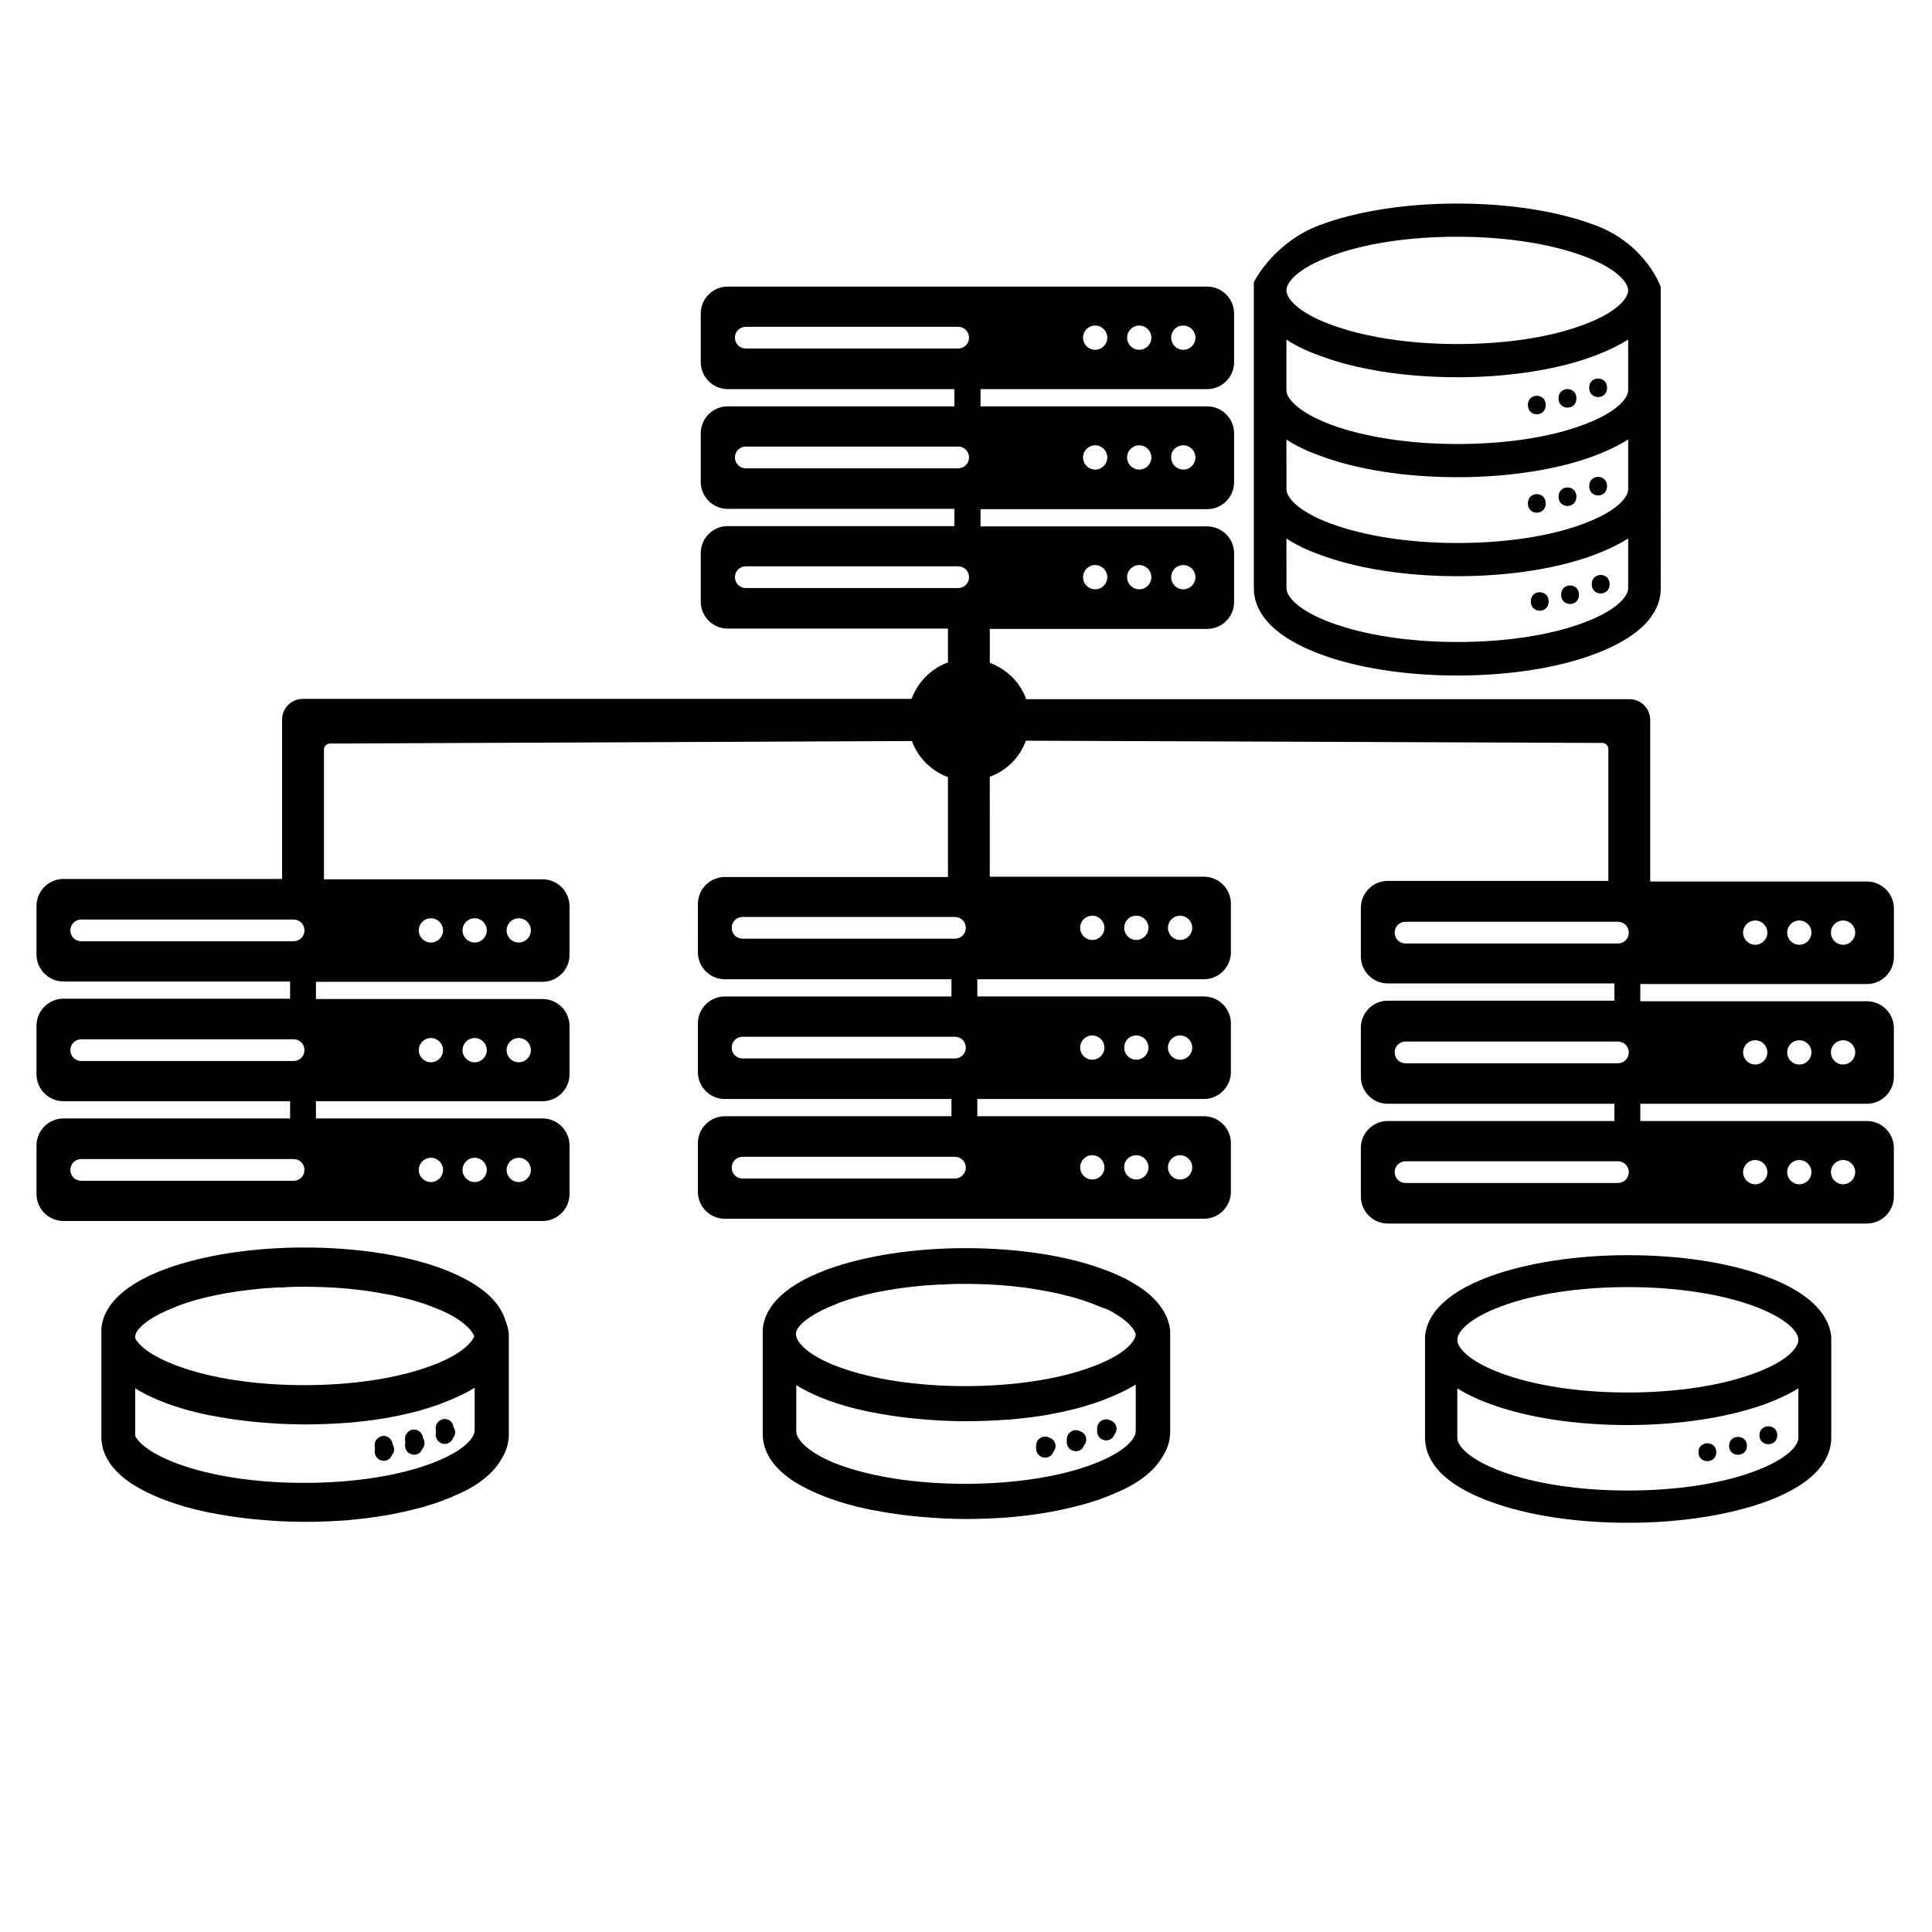 <?xml version="1.0" encoding="UTF-8"?>
<!-- Uploaded to: SVG Repo, www.svgrepo.com, Generator: SVG Repo Mixer Tools -->
<svg fill="#000000" width="800px" height="800px" version="1.1" viewBox="144 144 512 512" xmlns="http://www.w3.org/2000/svg">
 <g>
  <path d="m434.74 523.35c0 1.27 1.102 2.371 2.371 2.371 1.016 0 1.863-0.594 2.199-1.523 0.34-0.422 0.594-0.93 0.594-1.523 0-1.102-0.676-1.945-1.691-2.285-0.34-0.168-0.676-0.254-1.102-0.254-1.27 0-2.371 1.102-2.371 2.371v0.422c0.086 0.168 0 0.34 0 0.422z"/>
  <path d="m427.21 527.66c0.086 0.086 0.168 0.254 0.34 0.34 0.086 0.086 0.254 0.168 0.34 0.254 0.168 0.086 0.254 0.168 0.422 0.168 0.086 0 0.168 0.086 0.254 0.086 0.168 0 0.34 0.086 0.508 0.086 1.016 0 1.863-0.594 2.199-1.523 0.34-0.422 0.594-0.93 0.594-1.523 0-1.102-0.676-1.945-1.691-2.285-0.34-0.168-0.676-0.254-1.102-0.254-1.27 0-2.371 1.102-2.371 2.371v0.422 0.422c0 0.508 0.168 1.016 0.508 1.438z"/>
  <path d="m418.57 527.92c0 1.27 1.102 2.371 2.371 2.371 1.016 0 1.863-0.594 2.199-1.523 0.34-0.422 0.594-0.93 0.594-1.523 0-1.102-0.676-1.945-1.691-2.285-0.34-0.168-0.676-0.254-1.102-0.254-1.27 0-2.371 1.102-2.371 2.371v0.422 0.422z"/>
  <path d="m611.87 482.22c-9.816-3.641-22.766-5.586-36.477-5.586-13.711 0-26.66 2.031-36.477 5.586-13.371 4.91-16.926 11.258-17.266 15.996l0.004 26.828c0 4.824 2.961 11.68 17.348 16.926 9.816 3.641 22.766 5.586 36.477 5.586 13.711 0 26.66-2.031 36.477-5.586 14.301-5.246 17.348-12.102 17.348-16.926v-26.828c-0.504-4.742-4.059-11.09-17.434-15.996zm8.719 42.398v0.422c0 2.117-3.047 5.672-11.68 8.887-8.887 3.301-20.82 5.078-33.516 5.078-12.695 0-24.629-1.777-33.516-5.078-8.633-3.215-11.68-6.769-11.68-8.887v-0.34-12.781c2.285 1.438 5.164 2.879 8.719 4.148 9.816 3.641 22.766 5.586 36.477 5.586 13.711 0 26.66-2.031 36.477-5.586 3.555-1.355 6.434-2.707 8.719-4.148zm-11.68-16.672c-8.887 3.301-20.82 5.078-33.516 5.078-12.695 0-24.629-1.777-33.516-5.078-8.633-3.215-11.68-6.769-11.68-8.887 0-2.117 3.047-5.672 11.68-8.887 8.887-3.301 20.82-5.078 33.516-5.078 12.695 0 24.629 1.777 33.516 5.078 8.633 3.215 11.68 6.769 11.68 8.887 0 2.117-3.047 5.754-11.68 8.887z"/>
  <path d="m615 524.36c0 3.16-4.738 3.16-4.738 0 0-3.16 4.738-3.16 4.738 0"/>
  <path d="m606.96 527.16c0 3.16-4.738 3.16-4.738 0s4.738-3.16 4.738 0"/>
  <path d="m598.84 528.85c0 3.16-4.738 3.16-4.738 0 0-3.156 4.738-3.156 4.738 0"/>
  <path d="m438.38 481.12c-0.676-0.254-1.27-0.508-2.031-0.762-9.816-3.641-22.766-5.586-36.477-5.586-13.711 0-26.66 2.031-36.477 5.586-13.371 4.91-16.926 11.258-17.266 15.996v27.676c0 3.469 1.523 7.957 7.703 12.188 0.676 0.422 1.438 0.93 2.199 1.355 0.168 0.086 0.34 0.168 0.508 0.254 1.945 1.102 4.231 2.117 6.941 3.133 3.047 1.102 6.434 2.117 10.07 2.879 0.762 0.168 1.438 0.34 2.199 0.422 5.164 1.016 10.75 1.691 16.586 2.031 0.422 0 0.848 0.086 1.27 0.086 2.117 0.086 4.231 0.168 6.348 0.168 3.894 0 7.617-0.168 11.34-0.422 0.848-0.086 1.609-0.168 2.453-0.254 0.848-0.086 1.609-0.168 2.371-0.254 0.422-0.086 0.762-0.086 1.184-0.168 4.738-0.594 9.227-1.523 13.285-2.625 0.676-0.168 1.355-0.34 2.031-0.594 0.676-0.168 1.27-0.422 1.945-0.594 0.676-0.254 1.27-0.422 1.863-0.676 0.676-0.254 1.355-0.508 1.945-0.762 0.422-0.168 0.848-0.34 1.184-0.508 0.168-0.086 0.422-0.168 0.594-0.254 0.762-0.34 1.523-0.676 2.199-1.016 0.168-0.086 0.34-0.168 0.508-0.254 0.34-0.168 0.676-0.34 0.93-0.508 0.168-0.086 0.34-0.168 0.422-0.254 0.34-0.168 0.594-0.34 0.848-0.508 0.422-0.254 0.848-0.508 1.27-0.848 2.793-1.945 4.57-3.977 5.754-6.008 1.523-2.371 2.031-4.656 2.031-6.602v-26.828c-0.496-4.574-3.715-10.582-15.73-15.492zm0.422 10.578c0.168 0.086 0.34 0.168 0.508 0.34 0.34 0.168 0.676 0.422 1.016 0.594 2.199 1.438 3.555 2.793 4.231 3.977 0.086 0.168 0.168 0.34 0.254 0.508 0.086 0.254 0.168 0.422 0.168 0.676-0.34 2.117-3.555 5.5-11.68 8.465-8.887 3.301-20.82 5.078-33.516 5.078s-24.629-1.777-33.516-5.078c-0.422-0.168-0.93-0.34-1.355-0.508-7.277-2.961-9.988-6.262-9.988-8.211 0-0.422 0.168-0.93 0.422-1.438 1.355-1.945 4.402-4.231 10.07-6.434 0.254-0.086 0.508-0.168 0.762-0.34 6.094-2.285 13.625-3.809 21.918-4.57 0.762-0.086 1.523-0.168 2.285-0.168 0.34 0 0.762-0.086 1.184-0.086 0.762-0.086 1.523-0.086 2.285-0.086 0.422 0 0.762 0 1.184-0.086 1.523-0.086 3.133-0.086 4.738-0.086 2.793 0 5.5 0.086 8.211 0.254 0.422 0 0.762 0.086 1.184 0.086 1.523 0.086 3.047 0.254 4.484 0.422 0.762 0.086 1.438 0.168 2.199 0.254 1.102 0.168 2.117 0.34 3.215 0.508 2.453 0.422 4.824 0.848 7.023 1.438 2.539 0.594 4.992 1.355 7.195 2.199 0.508 0.168 1.016 0.422 1.523 0.594 0.508 0.168 0.93 0.422 1.438 0.594 1.035 0.262 1.883 0.684 2.559 1.105zm-83.785 31.652v-0.34-11.934c0.34 0.168 0.594 0.34 0.93 0.594 0.168 0.086 0.34 0.168 0.508 0.254 1.945 1.102 4.231 2.117 6.856 3.133 3.047 1.102 6.434 2.117 10.07 2.879 0.762 0.168 1.438 0.34 2.199 0.422 5.164 1.016 10.75 1.691 16.586 2.031 0.422 0 0.848 0.086 1.27 0.086 2.117 0.086 4.231 0.168 6.348 0.168 3.894 0 7.617-0.168 11.34-0.422 0.422 0 0.848-0.086 1.184-0.086 2.453-0.254 4.824-0.508 7.109-0.848 1.184-0.168 2.285-0.34 3.387-0.594 1.523-0.254 2.961-0.594 4.402-0.93 0.34-0.086 0.676-0.168 1.102-0.254 1.016-0.254 2.117-0.508 3.133-0.848 1.691-0.508 3.301-1.016 4.824-1.609 3.555-1.355 6.434-2.707 8.719-4.148v11.934 0.422c0 2.117-3.047 5.672-11.68 8.887-8.887 3.301-20.82 5.078-33.516 5.078-12.695 0-24.629-1.777-33.516-5.078-0.422-0.168-0.93-0.34-1.355-0.508-7.188-3.043-9.898-6.34-9.898-8.289z"/>
  <path d="m638.79 404.78c3.894 0 7.109-3.215 7.109-7.109v-12.949c0-3.894-3.215-7.109-7.109-7.109h-57.465v-42.824c0-3.047-2.453-5.5-5.5-5.5h-159.87c-1.609-4.484-5.164-7.957-9.648-9.648v-8.973h57.633c3.894 0 7.109-3.215 7.109-7.109v-12.949c0-3.894-3.215-7.109-7.109-7.109h-60.09v-4.57h60.09c3.894 0 7.109-3.215 7.109-7.109v-13.027c0-3.894-3.215-7.109-7.109-7.109h-60.09v-4.57h60.09c3.894 0 7.109-3.215 7.109-7.109v-12.949c0-3.894-3.215-7.109-7.109-7.109h-127.12c-3.894 0-7.109 3.215-7.109 7.109v12.949c0 3.894 3.215 7.109 7.109 7.109h60.09v4.57h-60.09c-3.894 0-7.109 3.215-7.109 7.109v12.949c0 3.894 3.215 7.109 7.109 7.109h60.09v4.57h-60.09c-3.894 0-7.109 3.215-7.109 7.109v12.949c0 3.894 3.215 7.109 7.109 7.109h58.395v8.973c-4.484 1.609-7.957 5.164-9.648 9.648h-161.31c-3.047 0-5.5 2.453-5.5 5.5v42.23l-57.969-0.004c-3.894 0-7.109 3.215-7.109 7.109v12.949c0 3.894 3.215 7.109 7.109 7.109h60.09v4.57l-60.09-0.004c-3.894 0-7.109 3.215-7.109 7.109v12.949c0 3.894 3.215 7.109 7.109 7.109h60.09v4.57h-60.09c-3.894 0-7.109 3.215-7.109 7.109v12.949c0 3.894 3.215 7.109 7.109 7.109h127.03c3.894 0 7.109-3.215 7.109-7.109v-12.949c0-3.894-3.215-7.109-7.109-7.109h-60.09v-4.57h60.09c3.894 0 7.109-3.215 7.109-7.109v-12.863c0-3.894-3.215-7.109-7.109-7.109h-60.09v-4.57h60.09c3.894 0 7.109-3.215 7.109-7.109v-12.949c0-3.894-3.215-7.109-7.109-7.109h-57.973v-34.359c0-0.93 0.762-1.609 1.609-1.609l154.2-0.676c1.609 4.402 5.164 7.957 9.562 9.562v26.488h-59.156c-3.894 0-7.109 3.215-7.109 7.109l-0.004 12.867c0 3.894 3.215 7.109 7.109 7.109h60.09v4.57h-60.09c-3.894 0-7.109 3.215-7.109 7.109v12.949c0 3.894 3.215 7.109 7.109 7.109h60.09v4.57h-60.09c-3.894 0-7.109 3.215-7.109 7.109v12.945c0 3.894 3.215 7.109 7.109 7.109h127.03c3.894 0 7.109-3.215 7.109-7.109v-12.949c0-3.894-3.215-7.109-7.109-7.109h-60.09v-4.57h60.09c3.894 0 7.109-3.215 7.109-7.109v-12.949c0-3.894-3.215-7.109-7.109-7.109h-60.09v-4.57h60.09c3.894 0 7.109-3.215 7.109-7.109v-12.949c0-3.894-3.215-7.109-7.109-7.109h-56.789l0.004-26.484c4.402-1.609 7.957-5.078 9.562-9.562l152.76 0.594c0.93 0 1.609 0.762 1.609 1.609v34.953h-58.48c-3.894 0-7.109 3.215-7.109 7.109v12.949c0 3.894 3.215 7.109 7.109 7.109h60.09v4.57h-60.09c-3.894 0-7.109 3.215-7.109 7.109v13.109c0 3.894 3.215 7.109 7.109 7.109h60.09v4.57h-60.09c-3.894 0-7.109 3.215-7.109 7.109v12.949c0 3.894 3.215 7.109 7.109 7.109h127.03c3.894 0 7.109-3.215 7.109-7.109v-12.949c0-3.894-3.215-7.109-7.109-7.109h-60.09v-4.57h60.09c3.894 0 7.109-3.215 7.109-7.109v-12.949c0-3.894-3.215-7.109-7.109-7.109h-60.09v-4.57zm-181.2-142.77c1.777 0 3.215 1.438 3.215 3.215s-1.438 3.215-3.215 3.215-3.215-1.438-3.215-3.215c-0.086-1.777 1.352-3.215 3.215-3.215zm-11.68 0c1.777 0 3.215 1.438 3.215 3.215s-1.438 3.215-3.215 3.215-3.215-1.438-3.215-3.215 1.438-3.215 3.215-3.215zm-11.68 0c1.777 0 3.215 1.438 3.215 3.215s-1.438 3.215-3.215 3.215c-1.777 0-3.215-1.438-3.215-3.215s1.438-3.215 3.215-3.215zm23.359-31.738c1.777 0 3.215 1.438 3.215 3.215s-1.438 3.215-3.215 3.215-3.215-1.438-3.215-3.215c0-1.773 1.352-3.215 3.215-3.215zm-11.68 0c1.777 0 3.215 1.438 3.215 3.215s-1.438 3.215-3.215 3.215-3.215-1.438-3.215-3.215c0-1.773 1.438-3.215 3.215-3.215zm-11.68 0c1.777 0 3.215 1.438 3.215 3.215s-1.438 3.215-3.215 3.215c-1.777 0-3.215-1.438-3.215-3.215 0-1.773 1.438-3.215 3.215-3.215zm23.359 63.473c1.777 0 3.215 1.438 3.215 3.215 0 1.777-1.438 3.215-3.215 3.215s-3.215-1.438-3.215-3.215c0-1.773 1.352-3.215 3.215-3.215zm-11.68 0c1.777 0 3.215 1.438 3.215 3.215 0 1.777-1.438 3.215-3.215 3.215s-3.215-1.438-3.215-3.215c0-1.773 1.438-3.215 3.215-3.215zm-11.68 0c1.777 0 3.215 1.438 3.215 3.215 0 1.777-1.438 3.215-3.215 3.215-1.777 0-3.215-1.438-3.215-3.215 0-1.773 1.438-3.215 3.215-3.215zm-92.586-57.379c-1.609 0-2.879-1.27-2.879-2.879s1.27-2.879 2.879-2.879h56.281c1.609 0 2.879 1.27 2.879 2.879s-1.27 2.879-2.879 2.879zm0 31.738c-1.609 0-2.879-1.27-2.879-2.879s1.27-2.879 2.879-2.879h56.281c1.609 0 2.879 1.27 2.879 2.879s-1.27 2.879-2.879 2.879zm-2.875 28.859c0-1.609 1.27-2.879 2.879-2.879h56.281c1.609 0 2.879 1.27 2.879 2.879 0 1.609-1.27 2.879-2.879 2.879h-56.281c-1.609-0.004-2.879-1.273-2.879-2.879zm-57.297 153.86c1.777 0 3.215 1.438 3.215 3.215s-1.438 3.215-3.215 3.215-3.215-1.438-3.215-3.215 1.438-3.215 3.215-3.215zm-11.68 0c1.777 0 3.215 1.438 3.215 3.215s-1.438 3.215-3.215 3.215c-1.777 0-3.215-1.438-3.215-3.215s1.438-3.215 3.215-3.215zm-11.594 0c1.777 0 3.215 1.438 3.215 3.215s-1.438 3.215-3.215 3.215c-1.777 0-3.215-1.438-3.215-3.215s1.438-3.215 3.215-3.215zm23.273-31.738c1.777 0 3.215 1.438 3.215 3.215s-1.438 3.215-3.215 3.215-3.215-1.438-3.215-3.215c0-1.773 1.438-3.215 3.215-3.215zm-11.68 0c1.777 0 3.215 1.438 3.215 3.215s-1.438 3.215-3.215 3.215c-1.777 0-3.215-1.438-3.215-3.215 0-1.773 1.438-3.215 3.215-3.215zm-11.594 0c1.777 0 3.215 1.438 3.215 3.215s-1.438 3.215-3.215 3.215c-1.777 0-3.215-1.438-3.215-3.215 0-1.773 1.438-3.215 3.215-3.215zm-36.391 37.832h-56.281c-1.609 0-2.879-1.27-2.879-2.879s1.27-2.879 2.879-2.879h56.281c1.609 0 2.879 1.27 2.879 2.879-0.004 1.609-1.273 2.879-2.879 2.879zm0-31.738h-56.281c-1.609 0-2.879-1.27-2.879-2.879s1.27-2.879 2.879-2.879h56.281c1.609 0 2.879 1.27 2.879 2.879-0.004 1.609-1.273 2.879-2.879 2.879zm0-31.734h-56.281c-1.609 0-2.879-1.27-2.879-2.879s1.27-2.879 2.879-2.879h56.281c1.609 0 2.879 1.27 2.879 2.879-0.004 1.609-1.273 2.879-2.879 2.879zm59.664-6.094c1.777 0 3.215 1.438 3.215 3.215s-1.438 3.215-3.215 3.215-3.215-1.438-3.215-3.215 1.438-3.215 3.215-3.215zm-11.68 0c1.777 0 3.215 1.438 3.215 3.215s-1.438 3.215-3.215 3.215c-1.777 0-3.215-1.438-3.215-3.215s1.438-3.215 3.215-3.215zm-11.594 0c1.777 0 3.215 1.438 3.215 3.215s-1.438 3.215-3.215 3.215c-1.777 0-3.215-1.438-3.215-3.215s1.438-3.215 3.215-3.215zm198.54 62.793c1.777 0 3.215 1.438 3.215 3.215 0 1.777-1.438 3.215-3.215 3.215-1.777 0-3.215-1.438-3.215-3.215 0-1.773 1.438-3.215 3.215-3.215zm-11.594 0c1.777 0 3.215 1.438 3.215 3.215 0 1.777-1.438 3.215-3.215 3.215-1.777 0-3.215-1.438-3.215-3.215-0.086-1.773 1.355-3.215 3.215-3.215zm-11.68 0c1.777 0 3.215 1.438 3.215 3.215 0 1.777-1.438 3.215-3.215 3.215s-3.215-1.438-3.215-3.215c0-1.773 1.438-3.215 3.215-3.215zm23.273-31.734c1.777 0 3.215 1.438 3.215 3.215s-1.438 3.215-3.215 3.215c-1.777 0-3.215-1.438-3.215-3.215s1.438-3.215 3.215-3.215zm-11.594 0c1.777 0 3.215 1.438 3.215 3.215s-1.438 3.215-3.215 3.215c-1.777 0-3.215-1.438-3.215-3.215s1.355-3.215 3.215-3.215zm-11.68 0c1.777 0 3.215 1.438 3.215 3.215s-1.438 3.215-3.215 3.215-3.215-1.438-3.215-3.215 1.438-3.215 3.215-3.215zm-36.391 37.914h-56.281c-1.609 0-2.879-1.27-2.879-2.879s1.27-2.879 2.879-2.879h56.281c1.609 0 2.879 1.27 2.879 2.879 0 1.523-1.27 2.879-2.879 2.879zm0-31.82h-56.281c-1.609 0-2.879-1.27-2.879-2.879s1.27-2.879 2.879-2.879h56.281c1.609 0 2.879 1.27 2.879 2.879s-1.27 2.879-2.879 2.879zm0-31.738h-56.281c-1.609 0-2.879-1.27-2.879-2.879 0-1.609 1.27-2.879 2.879-2.879h56.281c1.609 0 2.879 1.27 2.879 2.879 0 1.609-1.27 2.879-2.879 2.879zm59.664-6.094c1.777 0 3.215 1.438 3.215 3.215 0 1.777-1.438 3.215-3.215 3.215-1.777 0-3.215-1.438-3.215-3.215 0-1.773 1.438-3.215 3.215-3.215zm-11.594 0c1.777 0 3.215 1.438 3.215 3.215 0 1.777-1.438 3.215-3.215 3.215-1.777 0-3.215-1.438-3.215-3.215 0-1.773 1.355-3.215 3.215-3.215zm-11.68 0c1.777 0 3.215 1.438 3.215 3.215 0 1.777-1.438 3.215-3.215 3.215s-3.215-1.438-3.215-3.215c0-1.773 1.438-3.215 3.215-3.215zm198.97 64.742c1.777 0 3.215 1.438 3.215 3.215s-1.438 3.215-3.215 3.215-3.215-1.438-3.215-3.215c0-1.773 1.438-3.215 3.215-3.215zm-11.594 0c1.777 0 3.215 1.438 3.215 3.215s-1.438 3.215-3.215 3.215-3.215-1.438-3.215-3.215c0-1.773 1.438-3.215 3.215-3.215zm-11.68 0c1.777 0 3.215 1.438 3.215 3.215s-1.438 3.215-3.215 3.215c-1.777 0-3.215-1.438-3.215-3.215 0-1.773 1.438-3.215 3.215-3.215zm23.273-31.734c1.777 0 3.215 1.438 3.215 3.215s-1.438 3.215-3.215 3.215-3.215-1.438-3.215-3.215 1.438-3.215 3.215-3.215zm-11.594 0c1.777 0 3.215 1.438 3.215 3.215s-1.438 3.215-3.215 3.215-3.215-1.438-3.215-3.215 1.438-3.215 3.215-3.215zm-11.68 0c1.777 0 3.215 1.438 3.215 3.215s-1.438 3.215-3.215 3.215c-1.777 0-3.215-1.438-3.215-3.215s1.438-3.215 3.215-3.215zm23.273-31.738c1.777 0 3.215 1.438 3.215 3.215s-1.438 3.215-3.215 3.215-3.215-1.438-3.215-3.215c0-1.773 1.438-3.215 3.215-3.215zm-11.594 0c1.777 0 3.215 1.438 3.215 3.215s-1.438 3.215-3.215 3.215-3.215-1.438-3.215-3.215c0-1.773 1.438-3.215 3.215-3.215zm-11.68 0c1.777 0 3.215 1.438 3.215 3.215s-1.438 3.215-3.215 3.215c-1.777 0-3.215-1.438-3.215-3.215 0-1.773 1.438-3.215 3.215-3.215zm-36.391 69.566h-56.281c-1.609 0-2.879-1.27-2.879-2.879s1.27-2.879 2.879-2.879h56.281c1.609 0 2.879 1.27 2.879 2.879s-1.27 2.879-2.879 2.879zm0-31.734h-56.281c-1.609 0-2.879-1.27-2.879-2.879s1.27-2.879 2.879-2.879h56.281c1.609 0 2.879 1.27 2.879 2.879s-1.27 2.879-2.879 2.879zm0-31.738h-56.281c-1.609 0-2.879-1.27-2.879-2.879s1.27-2.879 2.879-2.879h56.281c1.609 0 2.879 1.27 2.879 2.879s-1.27 2.879-2.879 2.879z"/>
  <path d="m277.92 493.9c-1.27-4.316-5.5-9.48-16.84-13.711-9.816-3.641-22.766-5.586-36.477-5.586-13.711 0-26.66 2.031-36.477 5.586-13.371 4.91-16.926 11.258-17.266 15.996v28.605c0 3.469 1.523 7.957 7.703 12.188 0.676 0.422 1.438 0.93 2.199 1.355 0.168 0.086 0.34 0.168 0.508 0.254 1.945 1.102 4.231 2.117 6.941 3.133 3.047 1.102 6.434 2.117 10.07 2.879 0.762 0.168 1.438 0.34 2.199 0.422 5.164 1.016 10.75 1.691 16.586 2.031 0.422 0 0.848 0.086 1.27 0.086 2.117 0.086 4.231 0.168 6.348 0.168 3.894 0 7.617-0.168 11.34-0.422 0.848-0.086 1.609-0.168 2.453-0.254 0.848-0.086 1.609-0.168 2.371-0.254 0.422-0.086 0.762-0.086 1.184-0.168 4.738-0.594 9.227-1.523 13.285-2.625 0.676-0.168 1.355-0.34 2.031-0.594 0.676-0.168 1.27-0.422 1.945-0.594 0.676-0.254 1.27-0.422 1.863-0.676 0.676-0.254 1.355-0.508 1.945-0.762 0.422-0.168 0.848-0.34 1.184-0.508 0.168-0.086 0.422-0.168 0.594-0.254 0.762-0.34 1.523-0.676 2.199-1.016 0.168-0.086 0.34-0.168 0.508-0.254 0.34-0.168 0.676-0.34 0.93-0.508 0.168-0.086 0.34-0.168 0.422-0.254 0.34-0.168 0.594-0.34 0.848-0.508 0.422-0.254 0.848-0.508 1.27-0.848 2.793-1.945 4.57-3.977 5.754-6.008 1.523-2.371 2.031-4.656 2.031-6.602v-26.828c-0.16-1.105-0.414-2.289-0.922-3.473zm-8.125 29.281c-0.168 2.117-3.215 5.586-11.68 8.719-8.887 3.301-20.82 5.078-33.516 5.078-12.695 0-24.629-1.777-33.516-5.078-6.856-2.539-10.156-5.246-11.258-7.363v-0.34-0.34-11.934c0.34 0.168 0.594 0.34 0.93 0.594 0.168 0.086 0.34 0.168 0.508 0.254 1.945 1.102 4.231 2.117 6.856 3.133 3.047 1.102 6.434 2.117 10.07 2.879 0.762 0.168 1.438 0.34 2.199 0.422 5.164 1.016 10.75 1.691 16.586 2.031 0.422 0 0.848 0.086 1.27 0.086 2.117 0.086 4.231 0.168 6.348 0.168 3.894 0 7.617-0.168 11.34-0.422 0.422 0 0.848-0.086 1.184-0.086 2.453-0.254 4.824-0.508 7.109-0.848 1.184-0.168 2.285-0.34 3.387-0.594 1.523-0.254 2.961-0.594 4.402-0.93 0.34-0.086 0.676-0.168 1.102-0.254 1.016-0.254 2.117-0.508 3.133-0.848 1.691-0.508 3.301-1.016 4.824-1.609 3.555-1.355 6.434-2.707 8.719-4.148v10.918 0.34c0.004 0.086 0.004 0.086 0.004 0.172zm-11.68-17.18c-8.887 3.301-20.82 5.078-33.516 5.078-12.695 0-24.629-1.777-33.516-5.078-6.856-2.539-10.156-5.246-11.258-7.363v-0.34c0-0.422 0.168-0.93 0.422-1.438 1.355-1.945 4.402-4.231 10.07-6.434 0.254-0.086 0.508-0.168 0.762-0.34 6.094-2.285 13.625-3.809 21.918-4.57 0.762-0.086 1.523-0.168 2.285-0.168 0.34 0 0.762-0.086 1.184-0.086 0.762-0.086 1.523-0.086 2.285-0.086 0.422 0 0.762 0 1.184-0.086 1.523-0.086 3.133-0.086 4.738-0.086 2.793 0 5.5 0.086 8.211 0.254 0.422 0 0.762 0.086 1.184 0.086 1.523 0.086 3.047 0.254 4.484 0.422 0.762 0.086 1.438 0.168 2.199 0.254 1.102 0.168 2.117 0.34 3.215 0.508 2.453 0.422 4.824 0.848 7.023 1.438 2.539 0.594 4.992 1.355 7.195 2.199 0.508 0.168 1.016 0.422 1.523 0.594 0.508 0.168 0.93 0.422 1.438 0.594 0.93 0.422 1.777 0.848 2.453 1.184 0.168 0.086 0.34 0.168 0.508 0.34 0.34 0.168 0.676 0.422 1.016 0.594 2.199 1.438 3.555 2.793 4.231 3.977 0.086 0.168 0.168 0.34 0.254 0.508 0 0.086 0.086 0.086 0.086 0.168-0.828 2.039-4.129 5.168-11.578 7.879z"/>
  <path d="m264.21 522.25c-0.086-1.184-1.102-2.199-2.371-2.199-1.27 0-2.371 1.102-2.371 2.371v0.168 0.168c0 0.254 0.086 0.508 0.086 0.762-0.086 0.254-0.086 0.508-0.086 0.762 0 1.27 1.102 2.371 2.371 2.371 1.016 0 1.863-0.594 2.199-1.523 0.34-0.422 0.594-0.93 0.594-1.523 0.004-0.512-0.168-1.02-0.422-1.355z"/>
  <path d="m256.08 525.04c-0.086-1.184-1.102-2.199-2.371-2.199-1.27 0-2.371 1.102-2.371 2.371v0.168 0.168c0 0.254 0.086 0.508 0.086 0.762-0.086 0.254-0.086 0.508-0.086 0.762 0 0.594 0.168 1.102 0.508 1.523 0.086 0.086 0.168 0.254 0.34 0.34 0.086 0.086 0.254 0.168 0.34 0.254 0.168 0.086 0.254 0.168 0.422 0.168 0.086 0 0.168 0.086 0.254 0.086 0.168 0 0.34 0.086 0.508 0.086 1.016 0 1.863-0.594 2.199-1.523 0.34-0.422 0.594-0.93 0.594-1.523 0.004-0.68-0.168-1.105-0.422-1.441z"/>
  <path d="m248.04 526.73c-0.086-1.184-1.102-2.199-2.371-2.199s-2.371 1.102-2.371 2.371v0.168 0.168c0 0.254 0.086 0.508 0.086 0.762-0.086 0.254-0.086 0.508-0.086 0.762 0 1.27 1.102 2.371 2.371 2.371 1.016 0 1.863-0.594 2.199-1.523 0.34-0.422 0.594-0.93 0.594-1.523-0.082-0.512-0.168-1.02-0.422-1.355z"/>
  <path d="m493.64 317.27c9.816 3.723 22.852 5.754 36.562 5.754 13.711 0 26.742-2.031 36.562-5.754 14.301-5.418 17.348-12.355 17.348-17.266l-0.004-79.977s-3.894-11.34-17.348-16.332c-9.816-3.723-22.852-5.754-36.562-5.754s-26.742 2.031-36.562 5.754c-12.273 4.656-17.348 15.062-17.348 15.062v81.246c0 4.824 3.047 11.848 17.352 17.266zm2.961-105.37c8.887-3.387 20.82-5.164 33.598-5.164 12.781 0 24.711 1.863 33.598 5.164 8.633 3.215 11.68 6.941 11.68 9.055 0 2.117-3.047 5.84-11.68 9.055-8.887 3.387-20.82 5.164-33.598 5.164-12.781 0-24.711-1.863-33.598-5.164-8.633-3.215-11.68-6.941-11.68-9.055 0-2.199 3.047-5.84 11.68-9.055zm-11.68 22.09c2.285 1.523 5.164 2.961 8.719 4.231 9.816 3.723 22.852 5.754 36.562 5.754 13.711 0 26.742-2.031 36.562-5.754 3.555-1.355 6.434-2.793 8.719-4.231v13.457c0 2.117-3.047 5.84-11.68 9.055-8.887 3.387-20.82 5.164-33.598 5.164-12.781 0-24.711-1.863-33.598-5.164-8.641-3.301-11.688-6.941-11.688-9.059v-13.453zm0 26.488c2.285 1.523 5.164 2.961 8.719 4.231 9.816 3.723 22.852 5.754 36.562 5.754 13.711 0 26.742-2.031 36.562-5.754 3.555-1.355 6.434-2.793 8.719-4.231v13.203c0 2.117-3.047 5.84-11.68 9.055-8.887 3.387-20.82 5.164-33.598 5.164-12.781 0-24.711-1.863-33.598-5.164-8.633-3.215-11.68-6.941-11.68-9.055-0.008-0.086-0.008-13.203-0.008-13.203zm0 26.234c2.285 1.523 5.164 2.961 8.719 4.231 9.816 3.723 22.852 5.754 36.562 5.754 13.711 0 26.742-2.031 36.562-5.754 3.555-1.355 6.434-2.793 8.719-4.231v13.203c0 2.117-3.047 5.84-11.68 9.055-8.887 3.387-20.82 5.164-33.598 5.164-12.781 0-24.711-1.863-33.598-5.164-8.633-3.215-11.68-6.941-11.68-9.055-0.008-0.086-0.008-13.203-0.008-13.203z"/>
  <path d="m569.89 246.77c0 3.273-4.738 3.273-4.738 0 0-3.273 4.738-3.273 4.738 0"/>
  <path d="m561.77 249.57c0 3.273-4.738 3.273-4.738 0 0-3.273 4.738-3.273 4.738 0"/>
  <path d="m553.64 251.34c0 3.273-4.738 3.273-4.738 0s4.738-3.273 4.738 0"/>
  <path d="m569.89 272.84c0 3.273-4.738 3.273-4.738 0 0-3.273 4.738-3.273 4.738 0"/>
  <path d="m561.77 275.63c0 3.273-4.738 3.273-4.738 0 0-3.273 4.738-3.273 4.738 0"/>
  <path d="m553.64 277.41c0 3.273-4.738 3.273-4.738 0 0-3.273 4.738-3.273 4.738 0"/>
  <path d="m570.57 298.82c0 3.273-4.742 3.273-4.742 0 0-3.269 4.742-3.269 4.742 0"/>
  <path d="m562.45 301.61c0 3.273-4.742 3.273-4.742 0 0-3.269 4.742-3.269 4.742 0"/>
  <path d="m554.41 303.39c0 3.273-4.738 3.273-4.738 0 0-3.269 4.738-3.269 4.738 0"/>
 </g>
</svg>